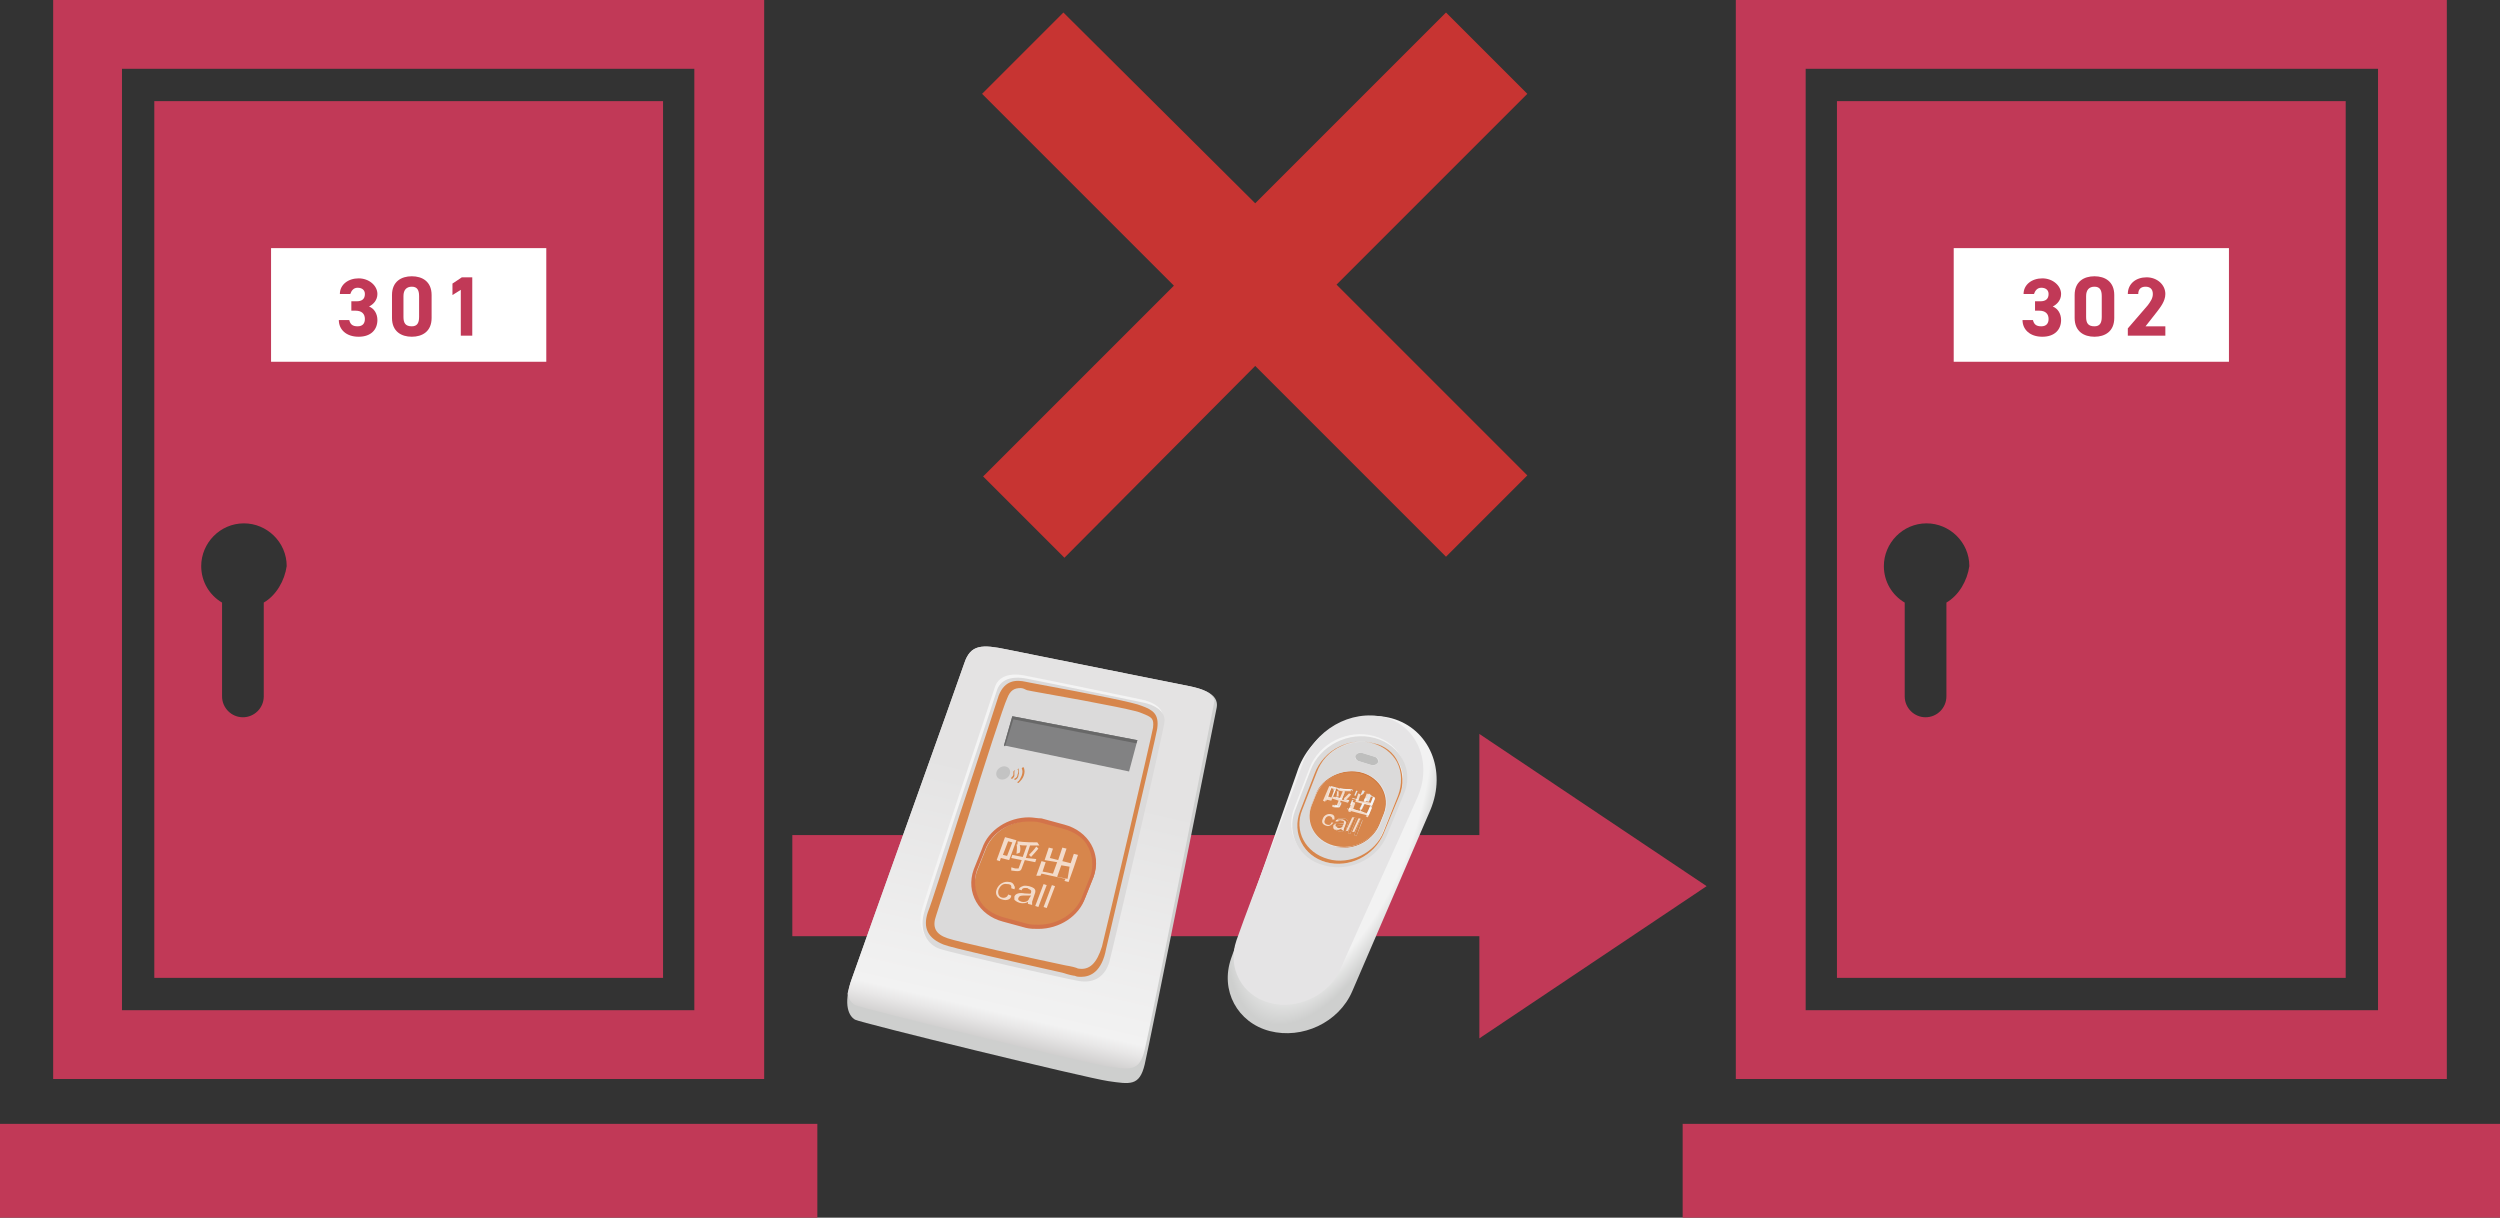 <?xml version="1.0" encoding="UTF-8"?>
<!-- Generator: Adobe Illustrator 26.3.1, SVG Export Plug-In . SVG Version: 6.00 Build 0)  -->
<svg xmlns="http://www.w3.org/2000/svg" xmlns:xlink="http://www.w3.org/1999/xlink" version="1.1" id="レイヤー_1" x="0px" y="0px" width="239.8px" height="116.8px" viewBox="0 0 239.8 116.8" style="enable-background:new 0 0 239.8 116.8;" xml:space="preserve">
<rect x="0" y="0" width="239.8" height="116.8" fill="#333333" stroke="none"/>
<style type="text/css">
	.st0{fill:#C13957;}
	.st1{fill:#FFFFFF;}
	.st2{fill:#CECFCE;}
	.st3{fill:url(#SVGID_1_);}
	.st4{fill:#F4F4F4;}
	.st5{fill:#DBDADA;}
	.st6{fill:#D7864C;}
	.st7{fill:#828283;}
	.st8{fill:#686868;}
	.st9{fill:#D3734A;}
	.st10{fill:#C3C3C3;}
	.st11{opacity:0.7;}
	.st12{fill:url(#SVGID_00000165921388140029180150000004189463611391767714_);}
	.st13{fill:#E5E4E5;}
	.st14{enable-background:new    ;}
	.st15{fill:#BEBEBD;}
	.st16{fill:#D28349;}
	.st17{fill:#CF763A;}
	.st18{fill:#EFE0D3;}
	.st19{fill:#C73432;}
</style>
<g>
	<g>
		<g>
			<path class="st0" d="M5.1,0v103.5h68.2V0H5.1z M66.6,96.9H11.7V6.6h54.9V96.9z"></path>
			<g>
				<rect y="107.8" class="st0" width="78.4" height="9"></rect>
			</g>
			<path class="st0" d="M14.8,9.7v84.1h48.8V9.7H14.8z M25.3,57.8v9c0,1.1-0.9,2-2,2c-1.1,0-2-0.9-2-2v-9c-1.2-0.7-2-2-2-3.5     c0-2.2,1.8-4.1,4.1-4.1c2.2,0,4.1,1.8,4.1,4.1C27.3,55.7,26.5,57.1,25.3,57.8z"></path>
		</g>
		<rect x="26" y="23.8" class="st1" width="26.4" height="10.9"></rect>
		<g>
			<path class="st0" d="M33.8,28.9h0.4c0.5,0,0.8-0.2,0.8-0.7c0-0.4-0.3-0.6-0.7-0.6c-0.4,0-0.6,0.3-0.7,0.6h-1     c0-0.9,0.8-1.5,1.8-1.5c1,0,1.8,0.7,1.8,1.5c0,0.6-0.4,1-0.8,1.2c0.5,0.2,0.8,0.7,0.8,1.3c0,0.9-0.6,1.6-1.8,1.6     c-1.2,0-1.9-0.7-1.9-1.6h1c0.1,0.4,0.3,0.6,0.8,0.6c0.5,0,0.7-0.3,0.7-0.7c0-0.5-0.3-0.8-0.9-0.8h-0.4V28.9z"></path>
			<path class="st0" d="M41.4,30.5c0,1.3-0.9,1.8-1.9,1.8c-1,0-1.9-0.5-1.9-1.8v-2.2c0-1.3,0.9-1.8,1.9-1.8c1,0,1.9,0.5,1.9,1.8     V30.5z M39.5,27.5c-0.5,0-0.8,0.3-0.8,0.9v2c0,0.6,0.2,0.9,0.8,0.9c0.5,0,0.7-0.3,0.7-0.9v-2C40.2,27.8,40,27.5,39.5,27.5z"></path>
			<path class="st0" d="M45.3,32.2h-1.1v-4.4l-0.8,0.5v-1.1l0.9-0.6h1V32.2z"></path>
		</g>
	</g>
	<g>
		<g>
			<path class="st0" d="M166.5,0v103.5h68.2V0H166.5z M228.1,96.9h-54.9V6.6h54.9V96.9z"></path>
			<g>
				<rect x="161.4" y="107.8" class="st0" width="78.4" height="9"></rect>
			</g>
			<path class="st0" d="M176.2,9.7v84.1H225V9.7H176.2z M186.7,57.8v9c0,1.1-0.9,2-2,2c-1.1,0-2-0.9-2-2v-9c-1.2-0.7-2-2-2-3.5     c0-2.2,1.8-4.1,4.1-4.1c2.2,0,4.1,1.8,4.1,4.1C188.7,55.7,187.9,57.1,186.7,57.8z"></path>
		</g>
		<rect x="187.4" y="23.8" class="st1" width="26.4" height="10.9"></rect>
		<g>
			<path class="st0" d="M195.3,28.9h0.4c0.5,0,0.8-0.2,0.8-0.7c0-0.4-0.3-0.6-0.7-0.6c-0.4,0-0.6,0.3-0.7,0.6h-1     c0-0.9,0.8-1.5,1.8-1.5c1,0,1.8,0.7,1.8,1.5c0,0.6-0.4,1-0.8,1.2c0.5,0.2,0.8,0.7,0.8,1.3c0,0.9-0.6,1.6-1.8,1.6     c-1.2,0-1.9-0.7-1.9-1.6h1c0.1,0.4,0.3,0.6,0.8,0.6c0.5,0,0.7-0.3,0.7-0.7c0-0.5-0.3-0.8-0.9-0.8h-0.4V28.9z"></path>
			<path class="st0" d="M202.8,30.5c0,1.3-0.9,1.8-1.9,1.8c-1,0-1.9-0.5-1.9-1.8v-2.2c0-1.3,0.9-1.8,1.9-1.8c1,0,1.9,0.5,1.9,1.8     V30.5z M200.9,27.5c-0.5,0-0.8,0.3-0.8,0.9v2c0,0.6,0.2,0.9,0.8,0.9c0.5,0,0.7-0.3,0.7-0.9v-2C201.6,27.8,201.4,27.5,200.9,27.5z     "></path>
			<path class="st0" d="M207.6,32.2h-3.5v-0.7l1.9-2.2c0.3-0.4,0.5-0.7,0.5-1.1c0-0.5-0.3-0.7-0.7-0.7c-0.4,0-0.7,0.2-0.7,0.7h-1     c0-1,0.8-1.6,1.8-1.6c1,0,1.8,0.7,1.8,1.6c0,0.7-0.5,1.3-0.8,1.7l-1.1,1.4h1.9V32.2z"></path>
		</g>
	</g>
	<g>
		<rect x="76" y="80.1" class="st0" width="69.6" height="9.7"></rect>
		<g>
			<polygon class="st0" points="141.9,99.6 163.7,85 141.9,70.4    "></polygon>
		</g>
	</g>
	<g>
		<g>
			<path class="st2" d="M114,65.8c0,0-15-3-17.4-3.5s-3.5-0.5-4.1,1.3s-9.9,27.7-10.8,30.3c-0.9,2.6-0.2,3.6,0.3,3.9     s22.2,5.6,24.3,5.9c2.1,0.3,3,0.5,3.5-1.6c0.5-2.1,6.7-33.2,6.9-34.2C116.9,66.9,116.1,66.2,114,65.8z"></path>
			<linearGradient id="SVGID_1_" gradientUnits="userSpaceOnUse" x1="94.716" y1="101.902" x2="102.68" y2="67.563">
				<stop offset="0" style="stop-color:#B4B2B1"></stop>
				<stop offset="0.111" style="stop-color:#E8E7E7"></stop>
				<stop offset="0.14" style="stop-color:#F2F2F2"></stop>
				<stop offset="0.781" style="stop-color:#E4E3E3"></stop>
			</linearGradient>
			<path class="st3" d="M114,65.8c0,0-15-3-17.4-3.5c-2.4-0.5-3.5-0.5-4.1,1.3s-9.9,27.7-10.8,30.3c-0.2,0.5-0.3,1-0.4,1.4     c0.1,0.6,0.4,0.9,0.7,1.1c0.5,0.3,22.2,5.6,24.3,5.9c2.1,0.3,3,0.5,3.5-1.6c0.5-2,5.8-28.9,6.7-33.5     C116.3,66.5,115.5,66.1,114,65.8z"></path>
			<path class="st4" d="M109.5,67.1c0,0-9.6-2-11.2-2.3c-1.5-0.3-2.6,0.1-2.9,1.2c-0.3,1-6.6,19.7-7,21.4c-0.4,1.7,0.4,2.9,1.5,3.3     c1.1,0.4,12.2,2.9,13.4,3.1s2.4-0.2,2.9-1.8c0.4-1.5,5.2-22,5.3-23.1C111.7,67.9,110.5,67.3,109.5,67.1z"></path>
			<path class="st5" d="M109.7,67.4c0,0-9.6-2-11.2-2.3c-1.5-0.3-2.6,0.1-2.9,1.2c-0.3,1-6.6,19.7-7,21.4c-0.4,1.7,0.4,2.9,1.5,3.3     c1.1,0.4,12.2,2.9,13.4,3.1c1.2,0.2,2.4-0.2,2.9-1.8c0.4-1.5,5.2-22,5.3-23.1C111.8,68.2,110.7,67.6,109.7,67.4z"></path>
			<path class="st6" d="M103.7,93.7c-0.2,0-0.4,0-0.6-0.1c-0.1,0-0.6-0.1-1.2-0.3c-4.9-1.1-10.7-2.4-11.4-2.7     c-1.5-0.6-2-1.6-1.5-3.1c0.3-0.7,1.6-4.8,3-9.2c1.8-5.4,3.6-11,3.8-11.6c0.6-1.5,1.7-1.5,2.6-1.3l0.5,0.1     c6.5,1.2,9.9,1.9,10.6,2.2c1.1,0.4,1.7,0.8,1.5,2.2c-0.2,1.2-4.4,18.9-4.9,21.1l0,0l0,0C105.7,93.2,104.6,93.7,103.7,93.7z      M97.9,66c-0.6,0-1,0.2-1.3,1c-0.3,0.6-2.2,6.4-3.8,11.6c-1.4,4.4-2.8,8.5-3,9.2c-0.4,1.1-0.1,1.8,1.1,2.2     c0.8,0.3,8.4,2,11.3,2.6c0.6,0.1,1,0.2,1.2,0.3c1.1,0.2,1.8-0.5,2.3-2.1l0,0c0.6-2.4,4.7-19.9,4.9-21c0.1-0.9-0.1-1-1.1-1.4     c-0.4-0.2-2.6-0.7-10.5-2.1l-0.5-0.1C98.3,66.1,98.1,66,97.9,66z"></path>
			<polygon class="st7" points="109.1,71 108.3,74 96.3,71.5 97.1,68.7    "></polygon>
			<polygon class="st8" points="97.2,69 109,71.3 109.1,71 97.1,68.7 96.3,71.5 96.4,71.6    "></polygon>
			<g>
				<path class="st6" d="M99.7,89c-0.4,0-0.8,0-1.1-0.1l-2.2-0.6c-1.1-0.3-2-1-2.5-1.9c-0.5-0.9-0.5-1.9-0.2-2.8l0.8-2      c0.6-1.7,2.4-2.9,4.4-2.9c0.4,0,0.8,0,1.1,0.1l2.2,0.6c1.1,0.3,2,1,2.5,1.9c0.5,0.9,0.5,1.9,0.2,2.8l-0.8,2      C103.4,87.8,101.6,89,99.7,89C99.7,89,99.7,89,99.7,89z"></path>
				<path class="st9" d="M98.7,78.8c0.4,0,0.7,0,1.1,0.1l2.2,0.6c1.1,0.3,2,0.9,2.4,1.8c0.4,0.8,0.5,1.8,0.2,2.7l-0.8,2      c-0.6,1.6-2.3,2.7-4.2,2.7c-0.4,0-0.7,0-1.1-0.1l-2.2-0.6c-1.1-0.3-2-0.9-2.4-1.8c-0.4-0.8-0.5-1.8-0.2-2.7l0.8-2      C95.1,79.9,96.8,78.8,98.7,78.8 M98.7,78.4c-2,0-3.9,1.2-4.5,3l-0.8,2c-0.8,2.2,0.5,4.4,2.8,5l2.2,0.6c0.4,0.1,0.8,0.1,1.2,0.1      c2,0,3.9-1.2,4.5-3l0.8-2c0.8-2.2-0.5-4.4-2.8-5l-2.2-0.6C99.5,78.5,99.1,78.4,98.7,78.4L98.7,78.4z"></path>
			</g>
			<g>
				
					<ellipse transform="matrix(0.819 -0.573 0.573 0.819 -25.104 68.633)" class="st10" cx="96.3" cy="74.1" rx="0.7" ry="0.6"></ellipse>
				<path class="st6" d="M97.3,73.9L97.3,73.9c0,0-0.1,0.1-0.1,0.1c0,0.1,0,0.2,0,0.3c0,0.1-0.1,0.2-0.2,0.3c0,0,0,0.1,0,0.1l0,0      c0,0,0.1,0,0.1,0c0.1-0.1,0.2-0.2,0.2-0.3c0-0.1,0-0.3,0-0.4C97.4,73.9,97.4,73.9,97.3,73.9z"></path>
				<path class="st6" d="M97.7,73.7L97.7,73.7c0,0-0.1,0.1-0.1,0.1c0.1,0.1,0.1,0.3,0,0.5c0,0.2-0.1,0.3-0.3,0.4c0,0,0,0.1,0,0.1      l0,0c0,0,0.1,0,0.1,0c0.2-0.1,0.3-0.3,0.3-0.5c0.1-0.2,0-0.4,0-0.6C97.8,73.7,97.8,73.7,97.7,73.7z"></path>
				<path class="st6" d="M98.1,73.6L98.1,73.6c0,0-0.1,0.1-0.1,0.1c0.1,0.2,0.1,0.4,0,0.7c-0.1,0.2-0.2,0.5-0.4,0.6c0,0,0,0.1,0,0.1      l0,0c0,0,0.1,0,0.1,0c0.2-0.2,0.4-0.4,0.5-0.7c0.1-0.3,0.1-0.5,0-0.8C98.2,73.6,98.2,73.6,98.1,73.6z"></path>
			</g>
			<g class="st11">
				<path class="st1" d="M97.5,80.6l-0.7,1.9l-0.8-0.2l-0.1,0.3l-0.3-0.1l0.8-2.2L97.5,80.6z M97.1,80.8l-0.4-0.1L96.2,82l0.4,0.1      L97.1,80.8z M99.4,82.4l-0.1,0.3l-1-0.2L98,83.3c-0.1,0.3-0.3,0.3-1,0.2c0-0.1,0-0.2,0-0.3c0.1,0,0.3,0.1,0.4,0.1      c0.2,0,0.2,0,0.3,0l0.3-0.8l-1-0.2l0.1-0.3l1,0.2l0.4-1.1c-0.3,0-0.6,0-0.9-0.1c0-0.1,0-0.2,0-0.3c0.7,0.1,1.5,0.1,1.9,0.1      l0.2,0.3c0,0-0.1,0-0.1,0c-0.2,0-0.8,0-0.8,0l-0.4,1.2L99.4,82.4z M97.5,81.9c0-0.2,0.1-0.6,0-0.9l0.3,0c0.1,0.3,0.1,0.6,0,0.8      L97.5,81.9z M99.6,81.4c0,0-0.5,0.6-0.7,0.8c0,0-0.2-0.2-0.2-0.2c0.2-0.2,0.5-0.5,0.7-0.8L99.6,81.4z"></path>
				<path class="st1" d="M102.6,83.1l0.4,0.1c0,0-0.5,1.4-0.5,1.4l-0.4-0.1l0.1-0.2l-2.3-0.5l-0.1,0.2L99.4,84l0.5-1.4l0.4,0.1      c0,0-0.3,0.9-0.3,0.9l1,0.2l0.4-1.1l-1.2-0.2l0.4-1.2l0.4,0.1c0,0-0.3,0.9-0.3,0.9l0.8,0.2l0.4-1.2l0.4,0.1c0,0-0.4,1.2-0.4,1.2      l0.8,0.2l0.3-0.9l0.4,0.1c0,0-0.4,1.2-0.4,1.2l-1.2-0.2l-0.4,1.1l1,0.2L102.6,83.1z"></path>
			</g>
			<g class="st11">
				<path class="st1" d="M96.2,86.3c-0.5-0.1-0.8-0.5-0.6-1c0.2-0.5,0.7-0.8,1.2-0.7c0.2,0,0.4,0.1,0.5,0.4c0.1,0.1,0,0.3,0,0.3      l-0.3-0.1c0-0.1,0.1-0.4-0.4-0.4c-0.5-0.1-0.7,0.3-0.8,0.5c-0.1,0.2-0.1,0.7,0.3,0.8c0.4,0.1,0.6-0.2,0.6-0.3l0.3,0.1      C97,86.3,96.5,86.4,96.2,86.3z"></path>
				<path class="st1" d="M98.6,86.7c0-0.1,0-0.1,0-0.2c-0.1,0.1-0.4,0.2-0.8,0.1c-0.3-0.1-0.4-0.2-0.5-0.3c0-0.1,0-0.2,0-0.3      c0.1-0.3,0.5-0.4,1-0.3c0.4,0,0.6,0.1,0.6-0.1c0.1-0.3-0.3-0.3-0.3-0.4c-0.5-0.1-0.6,0.1-0.6,0.2l-0.3-0.1      c0.1-0.1,0.1-0.2,0.4-0.3c0.2-0.1,0.5,0,0.6,0c0.3,0.1,0.7,0.2,0.6,0.6l-0.3,0.9c0,0.1,0,0.2,0,0.3l0,0L98.6,86.7z M98.9,85.9      c-0.1,0-0.2,0-0.6,0c-0.3,0-0.5,0-0.6,0.2c-0.1,0.2,0,0.3,0.3,0.4c0.5,0.1,0.7-0.2,0.7-0.3L98.9,85.9z"></path>
				<path class="st1" d="M99.3,86.9l0.8-2.1l0.3,0.1l-0.8,2.1L99.3,86.9z"></path>
				<path class="st1" d="M100.1,87l0.8-2.1l0.3,0.1l-0.8,2.1L100.1,87z"></path>
			</g>
		</g>
		<g>
			<g>
				
					<radialGradient id="SVGID_00000060740016458605800950000014808388142496535480_" cx="127.815" cy="80.416" r="24.917" fx="122.576" fy="80.763" gradientTransform="matrix(-0.349 0.937 -0.409 -0.152 205.364 -27.079)" gradientUnits="userSpaceOnUse">
					<stop offset="0.659" style="stop-color:#F2F2F2"></stop>
					<stop offset="0.797" style="stop-color:#CECFCE"></stop>
				</radialGradient>
				<path style="fill:url(#SVGID_00000060740016458605800950000014808388142496535480_);" d="M133.5,68.9c3.6,1,5.3,5,3.7,8.8      c-2.5,5.8-5,11.6-7.5,17.4c-1.3,3-4.8,4.6-7.9,3.8c-3.1-0.8-4.8-3.9-3.7-7c2.1-5.9,4.2-11.8,6.3-17.8      C125.6,70.3,129.8,67.9,133.5,68.9z"></path>
			</g>
			<g>
				<path class="st13" d="M132.8,68.8c3.1,0.8,4.6,4.3,3.2,7.6c-2.2,5-5.2,11.5-7.4,16.5c-1.1,2.6-4.2,4-6.8,3.3      c-2.7-0.7-4.1-3.4-3.2-6c1.8-5.1,4.5-11.7,6.3-16.8C126,70,129.6,68,132.8,68.8z"></path>
			</g>
			<g>
				<g>
					<g class="st14">
						<g>
							<path class="st15" d="M131.9,72.6c0.2,0.1,0.3,0.3,0.3,0.5c-0.1,0.2-0.3,0.3-0.6,0.3l-1.3-0.4c-0.2-0.1-0.3-0.3-0.3-0.5         c0.1-0.2,0.3-0.3,0.6-0.3L131.9,72.6z"></path>
						</g>
						<g>
							<path class="st4" d="M131.8,70.6c-2.5-0.7-5.3,0.7-6.2,3.1l-1.5,3.9c-0.8,2.2,0.4,4.6,2.8,5.2c2.4,0.7,5.1-0.6,6-2.8l1.6-3.9         C135.5,73.8,134.3,71.3,131.8,70.6z M134.1,76.2l-1.5,3.6c-0.9,2.1-3.3,3.3-5.5,2.7c-2.2-0.6-3.3-2.8-2.5-4.9l1.4-3.6         c0.4-1.1,1.3-2.1,2.4-2.6c1-0.5,2.2-0.6,3.3-0.3c1.1,0.3,1.9,1,2.4,1.9C134.6,73.9,134.6,75.1,134.1,76.2"></path>
						</g>
						<g>
							<polygon class="st16" points="127.5,76.5 127.8,75.8 128,75.8 127.8,76.5        "></polygon>
						</g>
						<g>
							<path class="st16" d="M128.6,75.9L128.6,75.9c0,0.2,0,0.4,0,0.5l0,0l-0.3,0l0,0c0-0.1,0-0.4,0-0.5l0,0L128.6,75.9z"></path>
						</g>
						<g>
							<path class="st16" d="M128.2,79.3c0.1-0.1,0.2-0.1,0.4-0.1c0.2,0,0.3,0,0.4,0l-0.1,0.2c0,0-0.2,0.3-0.5,0.2         C128.3,79.5,128.2,79.4,128.2,79.3z"></path>
						</g>
						<g>
							<polygon class="st16" points="130.1,78.5 129.5,80 129.3,79.9 129.9,78.4        "></polygon>
						</g>
						<g>
							<path class="st17" d="M130.6,74.1c1.8,0.5,2.8,2.3,2.1,4l-0.4,1c-0.7,1.7-2.7,2.6-4.5,2.1c-1.8-0.5-2.8-2.3-2.1-4l0.4-1         C126.7,74.6,128.8,73.6,130.6,74.1z M132.2,79.1l0.4-1c0.6-1.6-0.3-3.3-2.1-3.8c-1.8-0.5-3.7,0.4-4.4,2.1l-0.4,1         c-0.6,1.6,0.3,3.3,2.1,3.8C129.6,81.6,131.6,80.7,132.2,79.1"></path>
						</g>
						<g>
							<path class="st5" d="M131.9,70.8c-2.5-0.7-5.3,0.7-6.2,3.1l-1.5,3.9c-0.8,2.2,0.4,4.6,2.8,5.2c2.4,0.7,5.1-0.6,6-2.8l1.6-3.9         C135.7,74,134.4,71.5,131.9,70.8z M134.2,76.4l-1.5,3.6c-0.9,2.1-3.3,3.3-5.5,2.7c-2.2-0.6-3.3-2.8-2.5-4.9l1.4-3.6         c0.4-1.1,1.3-2.1,2.4-2.6c1-0.5,2.2-0.6,3.3-0.3c1.1,0.3,1.9,1,2.4,1.9C134.7,74.1,134.7,75.3,134.2,76.4"></path>
						</g>
						<g>
							<path class="st16" d="M128,77.5L128,77.5c0.4,0.1,0.5,0.1,0.6-0.1l0.2-0.5l0.6,0.2l0.1-0.2l-0.6-0.2l0.3-0.7c0,0,0,0,0.1,0         c0.2,0,0.3,0,0.4,0l0,0c0,0,0,0,0.1,0l0,0l-0.1-0.2l0,0c-0.2,0-0.7,0-1.2-0.1l0,0l0,0c0,0,0,0.1,0,0.2l0,0l0,0         c0.1,0,0.3,0.1,0.5,0.1l-0.3,0.7l-0.6-0.2l0.3-0.8l-0.7-0.2l-0.5,1.4l0.2,0.1l0.1-0.2l0.5,0.1l0.1-0.1l0.6,0.2l-0.2,0.5         c0,0,0,0-0.1,0c-0.1,0-0.1,0-0.2-0.1l-0.1,0l0,0C128,77.3,128,77.4,128,77.5L128,77.5z M127.8,76.5l-0.2-0.1l0.3-0.7l0.2,0.1         L127.8,76.5"></path>
						</g>
						<g>
							<path class="st18" d="M129.2,76.7L129.2,76.7c0.1-0.1,0.3-0.3,0.4-0.4c0,0,0.1,0,0.1,0l0,0l-0.3-0.2l0,0         c-0.1,0.1-0.3,0.3-0.4,0.5l0,0l0,0C129.1,76.7,129.1,76.7,129.2,76.7L129.2,76.7z"></path>
						</g>
						<g>
							<path class="st5" d="M131.7,71.3c1,0.3,1.8,0.9,2.3,1.8c0.5,1,0.5,2.1,0.1,3.2l-1.5,3.6c-0.8,2-3.2,3.2-5.3,2.6         c-2.1-0.6-3.2-2.7-2.5-4.7l1.4-3.6c0.4-1.1,1.3-2,2.3-2.5C129.6,71.2,130.7,71,131.7,71.3z M132.4,79.1l0.4-1         c0.7-1.7-0.3-3.5-2.1-4c-1.8-0.5-3.9,0.5-4.5,2.1l-0.4,1c-0.7,1.7,0.3,3.5,2.1,4C129.7,81.7,131.7,80.8,132.4,79.1          M130.6,72.2c-0.2-0.1-0.5,0.1-0.6,0.3c-0.1,0.2,0,0.4,0.3,0.5l1.3,0.4c0.2,0.1,0.5-0.1,0.6-0.3c0.1-0.2,0-0.4-0.3-0.5         L130.6,72.2"></path>
						</g>
						<g>
							<path class="st6" d="M134.1,73.1c0.5,1,0.6,2.2,0.1,3.3l-1.5,3.6c-0.9,2.1-3.3,3.3-5.5,2.7c-2.2-0.6-3.3-2.8-2.5-4.9l1.4-3.6         c0.4-1.1,1.3-2.1,2.4-2.6c1-0.5,2.2-0.6,3.3-0.3C132.8,71.5,133.7,72.2,134.1,73.1z M134.1,76.3c0.4-1.1,0.4-2.2-0.1-3.2         c-0.5-0.9-1.3-1.5-2.3-1.8c-1-0.3-2.1-0.2-3.1,0.3c-1.1,0.5-1.9,1.4-2.3,2.5l-1.4,3.6c-0.8,2,0.3,4.1,2.5,4.7         c2.1,0.6,4.5-0.6,5.3-2.6L134.1,76.3"></path>
						</g>
						<g>
							<path class="st6" d="M130.6,74.2c-1.8-0.5-3.7,0.4-4.4,2.1l-0.4,1c-0.6,1.6,0.3,3.3,2.1,3.8c1.8,0.5,3.7-0.4,4.4-2.1l0.4-1         C133.3,76.4,132.3,74.7,130.6,74.2z M127.5,76.7l-0.1,0.2l-0.2-0.1l0.5-1.4l0.7,0.2l-0.3,0.8l0.6,0.2l0.3-0.7         c-0.2,0-0.3-0.1-0.5-0.1l0,0l0,0c0,0,0-0.1,0-0.2l0,0l0,0c0.5,0.1,0.9,0.1,1.2,0.1l0,0l0.1,0.2l0,0c0,0,0,0-0.1,0l0,0         c-0.1,0-0.3,0-0.4,0c0,0,0,0-0.1,0l-0.3,0.7l0.6,0.2l-0.1,0.2l-0.6-0.2l-0.2,0.5c-0.1,0.2-0.2,0.2-0.6,0.1l0,0l0,0         c0-0.1,0-0.1,0-0.2l0,0l0.1,0c0.1,0,0.1,0,0.2,0.1c0.1,0,0.1,0,0.1,0l0.2-0.5l-0.6-0.2l-0.1,0.1L127.5,76.7z M129.1,79.8         L129.1,79.8L129.1,79.8l-0.3,0l0,0c0,0,0-0.1,0-0.1c-0.1,0-0.3,0.1-0.5,0c-0.2-0.1-0.3-0.1-0.4-0.3c0-0.1,0-0.1,0-0.2         c0.1-0.3,0.4-0.3,0.7-0.2l0,0c0.3,0,0.4,0.1,0.4,0c0.1-0.1-0.1-0.2-0.2-0.3c-0.3-0.1-0.4,0-0.4,0.1l0,0l0,0l-0.2-0.1l0,0         c0.1-0.1,0.1-0.2,0.3-0.2c0.2,0,0.3,0,0.4,0c0.2,0,0.5,0.2,0.4,0.5l-0.2,0.6C129.1,79.7,129.1,79.8,129.1,79.8z M129.3,79.9         l0.6-1.5l0.2,0.1l-0.6,1.5L129.3,79.9z M130.1,80.2l-0.2-0.1l0.6-1.5l0.2,0.1L130.1,80.2z M131.9,76.6         C131.9,76.7,131.9,76.7,131.9,76.6l-0.3,0.7l-0.7-0.2l-0.3,0.6l0.6,0.2l0.2-0.6l0.3,0.1l0,0c0,0,0,0-0.1,0l-0.3,0.8l-0.3-0.1         l0-0.1l-1.4-0.4l-0.1,0.1l-0.3-0.1l0.4-0.9l0.3,0.1l0,0c0,0,0,0-0.1,0l-0.2,0.5l0.5,0.1l0.3-0.6l-0.7-0.2l0.3-0.8l0.3,0.1         l0,0c0,0,0,0-0.1,0l-0.2,0.5l0.4,0.1l0.3-0.7l0.3,0.1l0,0c0,0,0,0-0.1,0l-0.3,0.6l0.5,0.1l0.2-0.5L131.9,76.6L131.9,76.6z"></path>
							<g>
								<path class="st16" d="M129.1,79.8L129.1,79.8L129.1,79.8l-0.3,0l0,0c0,0,0-0.1,0-0.1c-0.1,0-0.3,0.1-0.5,0          c-0.2-0.1-0.3-0.1-0.4-0.3c0-0.1,0-0.1,0-0.2c0.1-0.3,0.4-0.3,0.7-0.2l0,0c0.3,0,0.4,0.1,0.4,0c0.1-0.1-0.1-0.2-0.2-0.3          c-0.3-0.1-0.4,0-0.4,0.1l0,0l0,0l-0.2-0.1l0,0c0.1-0.1,0.1-0.2,0.3-0.2c0.2,0,0.3,0,0.4,0c0.2,0,0.5,0.2,0.4,0.5l-0.2,0.6          C129.1,79.7,129.1,79.8,129.1,79.8z M128.9,79.4l0.1-0.2c-0.1,0-0.1,0-0.4,0c-0.2,0-0.4,0-0.4,0.1c0,0.1,0,0.2,0.2,0.3          C128.8,79.7,128.9,79.4,128.9,79.4"></path>
							</g>
							<g>
								<path class="st16" d="M130.9,76.1l0.3,0.1l0,0c0,0,0,0-0.1,0l-0.3,0.6l0.5,0.1l0.2-0.5l0.3,0.1l0,0c0,0,0,0-0.1,0l-0.3,0.7          l-0.7-0.2l-0.3,0.6l0.6,0.2l0.2-0.6l0.3,0.1l0,0c0,0,0,0-0.1,0l-0.3,0.8l-0.3-0.1l0-0.1l-1.4-0.4l0,0.1l-0.3-0.1l0.4-0.9          l0.3,0.1l0,0c0,0,0,0-0.1,0l-0.2,0.5l0.5,0.1l0.3-0.6l-0.7-0.2l0.3-0.8l0.3,0.1l0,0c0,0,0,0-0.1,0l-0.2,0.5l0.4,0.1          L130.9,76.1z"></path>
							</g>
							<g>
								<polygon class="st16" points="130.7,78.6 130.1,80.2 129.9,80.1 130.5,78.6         "></polygon>
							</g>
						</g>
					</g>
				</g>
				<g class="st11">
					<path class="st1" d="M128.2,75.6l-0.5,1.2l-0.5-0.1l-0.1,0.2l-0.2-0.1l0.6-1.4L128.2,75.6z M128,75.7l-0.3-0.1l-0.3,0.8       l0.3,0.1L128,75.7z M129.4,76.8l-0.1,0.2l-0.7-0.2l-0.2,0.5c-0.1,0.2-0.2,0.2-0.6,0.1c0-0.1,0-0.2,0-0.2c0.1,0,0.2,0,0.2,0.1       c0.1,0,0.2,0,0.2,0l0.2-0.5l-0.6-0.2l0.1-0.2l0.6,0.2l0.3-0.7c-0.2,0-0.4-0.1-0.5-0.1c0,0,0-0.1,0-0.2c0.4,0.1,0.9,0.1,1.2,0.1       l0.1,0.2c0,0,0,0-0.1,0c-0.1,0-0.5,0-0.5,0l-0.3,0.8L129.4,76.8z M128.2,76.4c0-0.1,0.1-0.4,0-0.5l0.2,0c0,0.2,0,0.4,0,0.5       L128.2,76.4z M129.6,76.2c0,0-0.3,0.4-0.5,0.5c0,0-0.2-0.1-0.2-0.1c0.1-0.1,0.3-0.3,0.5-0.5L129.6,76.2z"></path>
					<path class="st1" d="M131.4,77.4l0.2,0.1c0,0-0.4,0.9-0.4,0.9l-0.2-0.1l0.1-0.1l-1.5-0.4l-0.1,0.1l-0.2-0.1l0.4-0.9L130,77       c0,0-0.2,0.6-0.2,0.6l0.6,0.2l0.3-0.7l-0.7-0.2l0.3-0.8l0.2,0.1c0,0-0.2,0.6-0.2,0.6l0.5,0.1l0.3-0.8l0.2,0.1       c0,0-0.3,0.7-0.3,0.7l0.5,0.1l0.2-0.6l0.2,0.1c0,0-0.3,0.8-0.3,0.8l-0.8-0.2l-0.3,0.7l0.6,0.2L131.4,77.4z"></path>
				</g>
				<g class="st11">
					<path class="st1" d="M127.2,79.2c-0.3-0.1-0.5-0.3-0.3-0.7c0.1-0.3,0.5-0.5,0.8-0.4c0.1,0,0.3,0.1,0.3,0.3c0,0.1,0,0.2,0,0.2       l-0.2,0c0-0.1,0-0.2-0.2-0.3c-0.3-0.1-0.5,0.2-0.5,0.3c-0.1,0.2-0.1,0.4,0.2,0.5c0.3,0.1,0.4-0.1,0.4-0.2l0.2,0       C127.7,79.2,127.4,79.3,127.2,79.2z"></path>
					<path class="st1" d="M128.7,79.6c0-0.1,0-0.1,0-0.1c-0.1,0-0.2,0.1-0.5,0.1c-0.2,0-0.3-0.1-0.3-0.2c0-0.1,0-0.2,0-0.2       c0.1-0.2,0.3-0.2,0.6-0.2c0.3,0,0.4,0.1,0.4-0.1c0.1-0.2-0.2-0.2-0.2-0.2c-0.3-0.1-0.4,0.1-0.4,0.1l-0.2,0       c0-0.1,0.1-0.2,0.3-0.2c0.1,0,0.3,0,0.4,0c0.2,0.1,0.4,0.2,0.3,0.4l-0.2,0.5c0,0,0,0.1,0,0.2l0,0L128.7,79.6z M128.9,79       c-0.1,0-0.1,0-0.4,0c-0.2,0-0.3,0-0.4,0.1c0,0.1,0,0.2,0.2,0.3c0.3,0.1,0.5-0.1,0.5-0.2L128.9,79z"></path>
					<path class="st1" d="M129.1,79.7l0.6-1.3l0.2,0l-0.6,1.3L129.1,79.7z"></path>
					<path class="st1" d="M129.7,79.8l0.6-1.3l0.2,0l-0.6,1.3L129.7,79.8z"></path>
				</g>
			</g>
		</g>
	</g>
	<g>
		<path class="st19" d="M102.1,53.5l-7.8-7.8l18.3-18.3L94.2,9l7.8-7.8l18.4,18.3l18.3-18.3l7.8,7.8l-18.3,18.3l18.3,18.3l-7.8,7.8    l-18.3-18.3L102.1,53.5z"></path>
	</g>
</g>
</svg>
